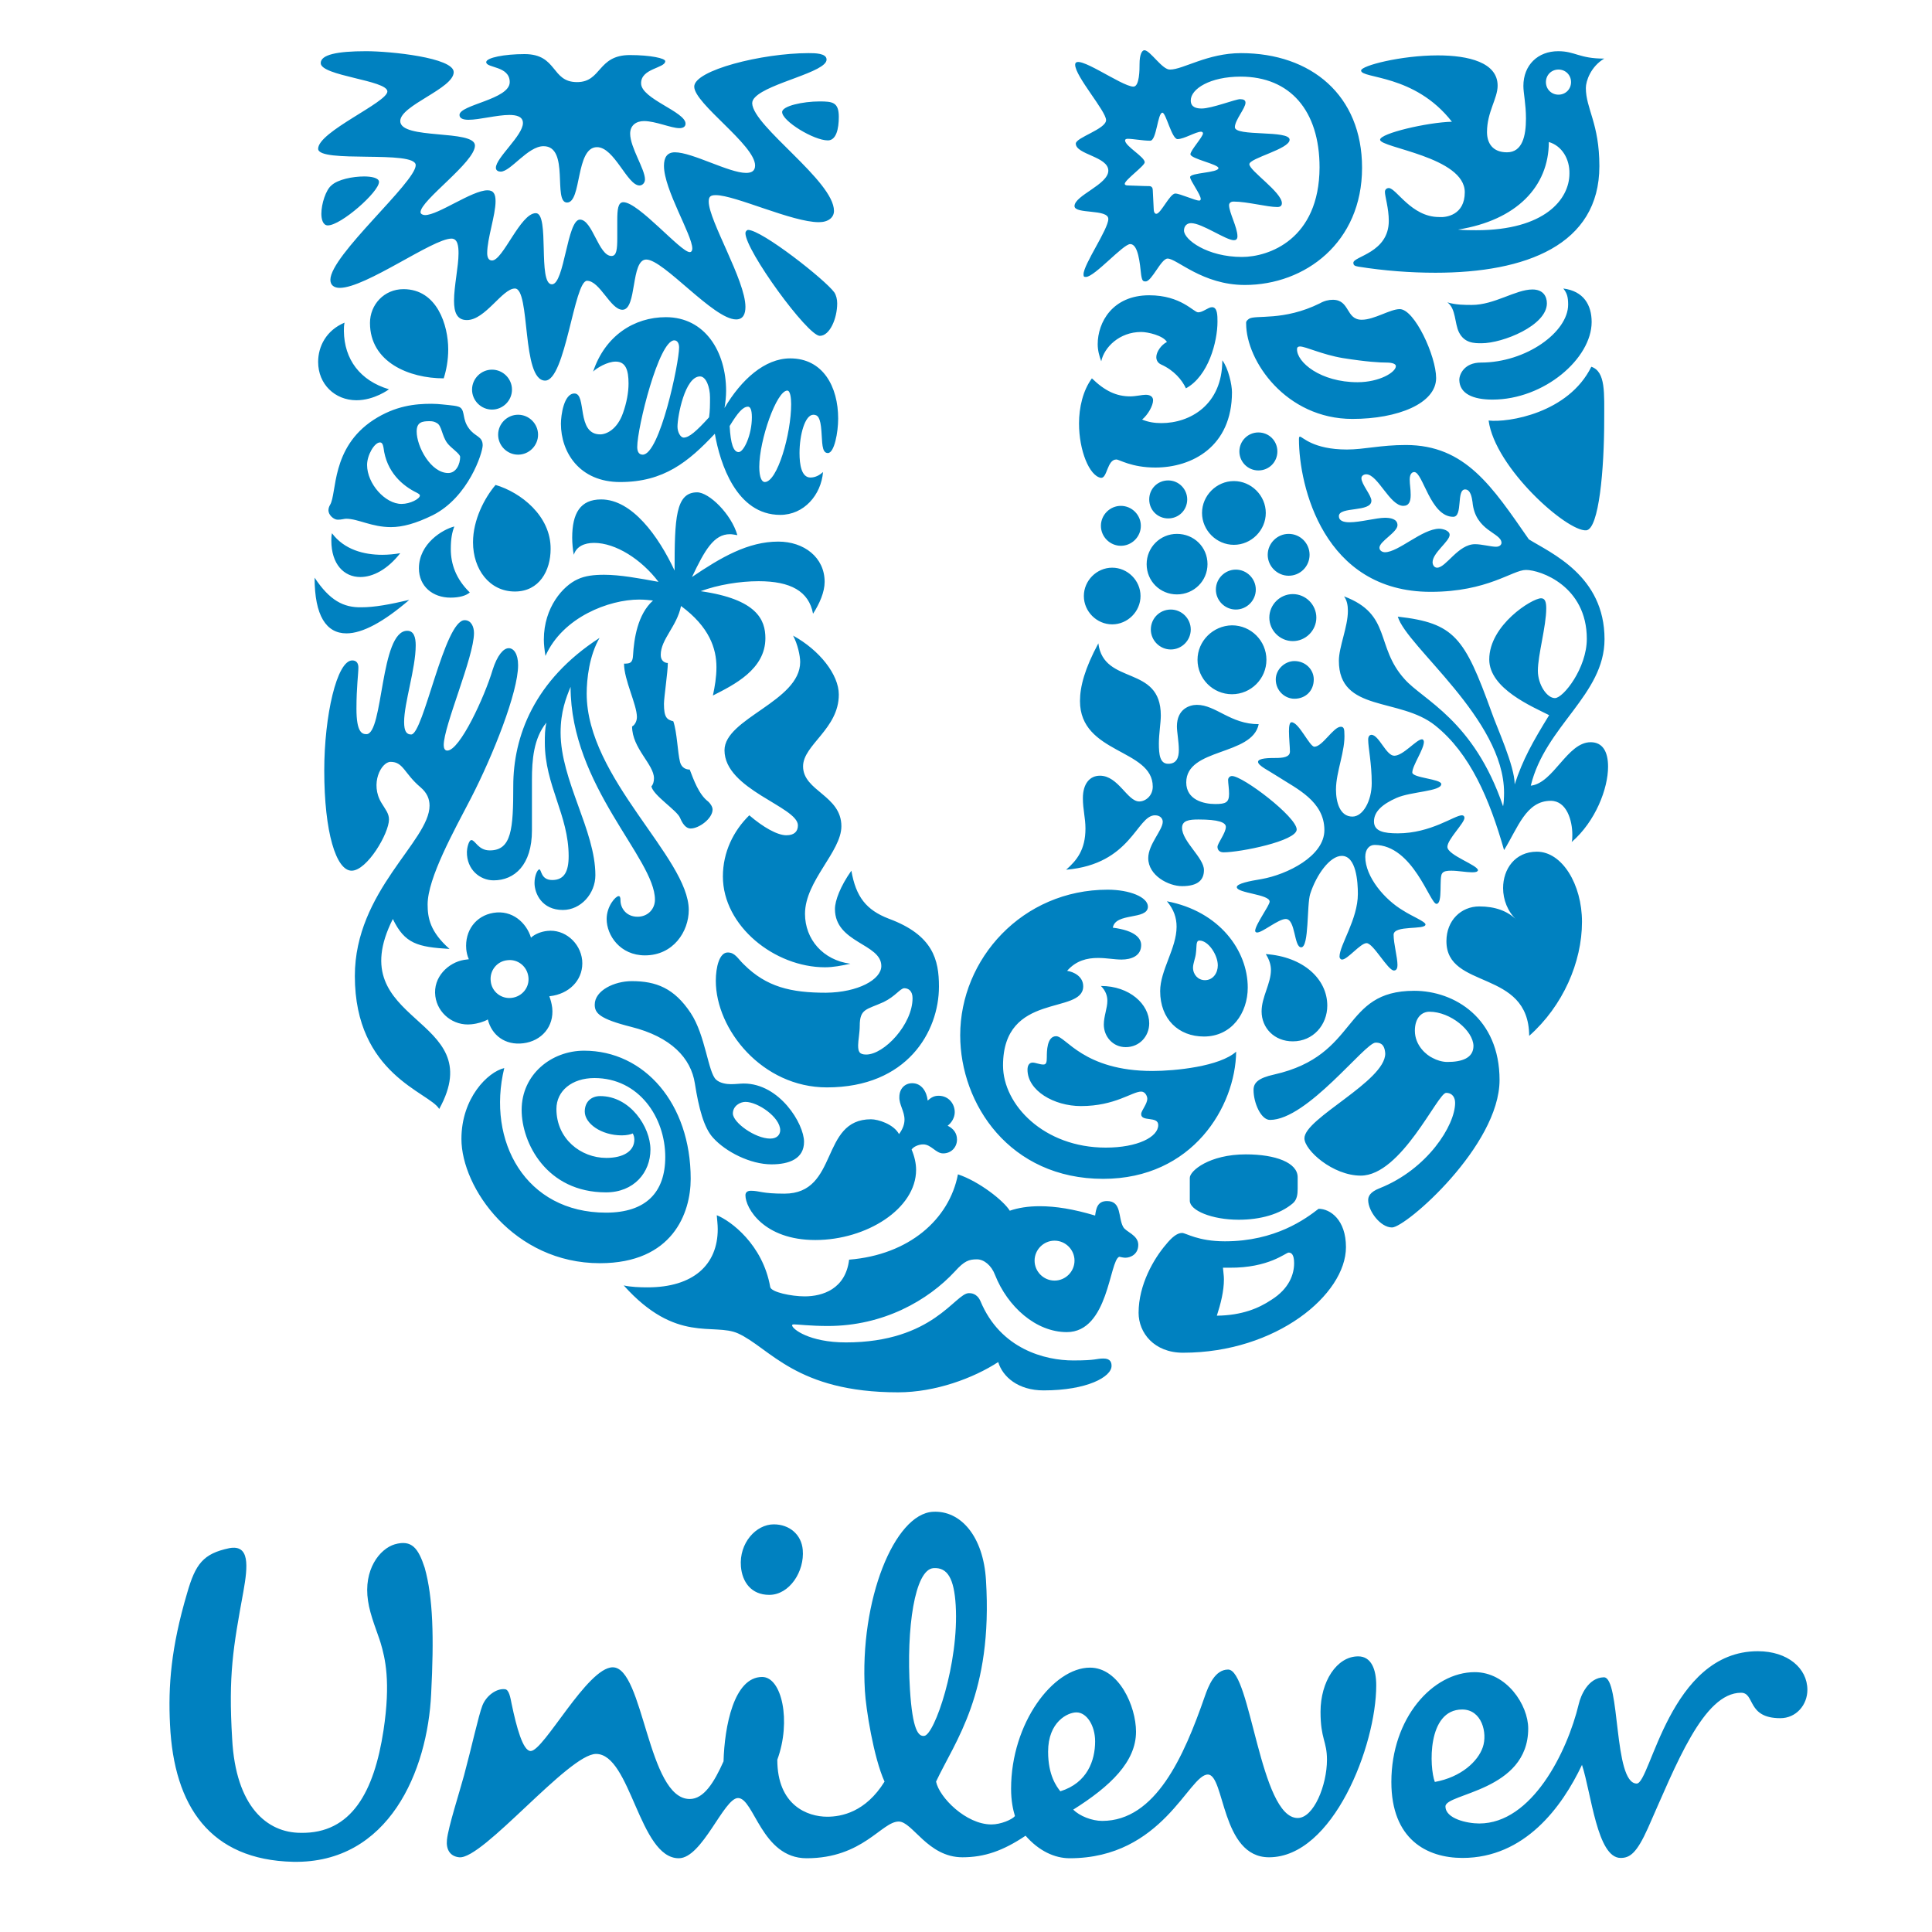 <svg xmlns="http://www.w3.org/2000/svg" xmlns:xlink="http://www.w3.org/1999/xlink" id="Layer_1" x="0px" y="0px" viewBox="0 0 600 600" style="enable-background:new 0 0 600 600;" xml:space="preserve"><path class="st0" fill="#0081C0" d="M118.2,510.2c-0.8-2.7-3.3-8.6-3.9-13c-1.5-9.7,3.6-16.2,8.3-17.6c5.3-1.5,7.3,1.2,9.3,7.3 c2.6,9.3,2.9,21.6,2,39.1c-1.1,23.9-13.1,52.8-42.9,52.2c-25.7-0.6-37-17.2-38.2-42.6c-0.6-12,0.3-23.9,5.3-40.8 c2.6-9.1,5-12.3,13.1-14c6.4-1.2,5.8,5.5,4.4,13.4c-3.2,17.5-4.7,25.9-3.5,45.8c1.1,21,10.8,29.2,21.3,29.2 c15.8,0.3,22.8-12.8,25.7-31.8C121.4,522.2,119.6,514.9,118.2,510.2z M454.1,530.9c6.1,0,7.9,7.3,6.4,11.7 c-1.5,4.4-6.7,9.3-14.9,10.8C443.9,549,443.1,530.9,454.1,530.9z M340.1,540.8c0-4.9-2.6-9-5.8-9c-2.7,0-8.8,2.9-8.8,12.2 c0,7.3,2.6,10.8,3.8,12.3C337.7,553.7,340.1,546.7,340.1,540.8z M249.3,481.3c-0.4-4.7-4.1-7.9-9-7.9c-5.5,0-10.8,5.8-10.2,13.1 c0.4,4.8,3.2,8.8,8.8,8.8C245.2,495.3,249.9,488,249.3,481.3z M296.8,498.5c-0.5-8.2-2.5-11.8-6.9-11.5c-5.8,0.4-8.5,18.6-7.3,37.8 c0.8,12.5,2.6,14.5,4.4,14.3C290.2,538.9,297.9,516.5,296.8,498.5z M490.3,529.2c-3.6,15-14.6,37.1-30.9,37.1 c-3.8,0-10.5-1.5-10.5-5.3c0-4.1,25.7-4.7,25.7-24.2c0-7.3-6.7-17.5-16.6-17.5c-13.1,0-25.9,14.3-25.9,34.1 c0,17.8,11,23.6,22.1,23.6c19.3,0,30.9-15.8,37.1-28.9c2.9,8.8,4.7,28.9,12,28.9c2.9,0,5-1.5,8.5-9.3c8.7-19.6,17.2-42,28.9-42 c4.4,0,1.7,7.9,12.2,7.9c4.9,0,8.4-4.1,8.4-8.8c0-6.7-6.1-12-15.4-12c-27.4,0-33.3,41.1-37.6,41.1c-7.3,0-5-33-10.2-33 C493.2,521,490.9,526.6,490.3,529.2z M256.9,564.2c4.4,0,11.9-1.4,17.8-10.9c-3.4-7.5-5.8-22.7-6.1-28.2 c-1.7-28.3,9.2-54.9,21.1-55.6c8.7-0.5,15.7,7.7,16.5,21.2c2.2,35.2-9.6,50-15.5,62.6c1,4.9,9.3,13.3,17.2,13.3 c2.9,0,6.4-1.5,7.3-2.6c-0.6-2-1.2-4.7-1.2-8.5c0-20.4,13.1-37.6,24.5-37.6c9,0,14.3,12,14.3,19.9c0,9.3-7.9,16.9-19.5,24.2 c2,2,5.8,3.5,9,3.5c16.6,0,25.4-20.1,31.8-38.5c1.2-3.5,3.2-8.5,7.3-8.5c7,0,9.9,46.1,21.6,46.1c5,0,9.1-10.2,9.1-18.1 c0-5.8-2-6.4-2-14.9c0-9.3,5-17.2,11.7-17.2c4.1,0,5.6,4.1,5.6,9c0,18.7-13.4,53.4-33.3,53.4c-14.9,0-13.7-25.7-19-25.7 c-5.9,0-14,26-42.9,26c-4.7,0-9.6-2.3-13.7-7c-7,4.7-12.8,6.7-19.6,6.7c-10.8,0-15.5-11.1-19.8-11.1c-5.3,0-11.1,11.4-28.6,11.4 c-14,0-16.3-18.7-21.3-18.7c-4.4,0-11.1,18.7-18.4,18.7c-12.3,0-14.9-32.4-25.7-32.4c-8.5,0-35.2,32.9-42.5,32.1 c-2.9-0.3-4.1-2.5-3.8-5.4c0.4-4,3.9-14.8,5.3-20c2.4-8.9,4.5-18.6,5.7-21.7c1.2-3.1,4.4-5.4,7-5.1c1.3,0.1,1.7,2.6,2.1,4.6 c1.5,7.2,3.5,14.6,5.9,14.6c4.1,0,17.6-26,25.5-26c9.6,0,10.8,40.9,23.9,40.9c4.4,0,7.6-5.2,10.5-11.7c0.3-10.8,3.2-26.2,12-26.2 c6.1,0,9.1,13.7,4.7,25.7C241.4,560.7,250.8,564.2,256.9,564.2 M460.1,106.6c-2.2,0-5.3,0-7-3.4c-1.4-2.8-0.9-7.3-3.6-9.3 c2.6,0.8,5.4,0.8,7.6,0.8c7,0,13.6-4.8,18.8-4.8c3.4,0,4.5,2.2,4.5,4.3C480.4,101.1,466.7,106.6,460.1,106.6z M463.5,124.1 c16.1,0,30.8-12.8,30.8-24.1c0-5.3-2.5-9.6-8.8-10.4c1.1,1.4,1.5,2.5,1.5,5c0,8.5-13,18-27.1,18c-5.1,0-6.7,3.6-6.7,5.4 C453.3,122.3,457.5,124.1,463.5,124.1z M462.3,130.6c2,14.7,24.3,34.5,30.3,34.1c4-0.3,5.6-19.2,5.6-34.1c0-8.5,0.5-15.2-4-16.7 C487.1,128.3,468.4,131.3,462.3,130.6 M113.8,228c-1.4,0-3.1-0.6-3.1-7.9c0-6.8,0.6-10.8,0.6-12.8c0-1.2-0.5-2.2-1.9-2.2 c-4.8,0-8.7,17.2-8.7,34.2c0,19.2,3.7,31.1,8.5,31.1c4.8,0,11.6-11.6,11.6-15.9c0-1.9-1.1-3.1-2.3-5.1c-3.7-6-0.1-12.8,2.8-12.8 c4,0,4.2,3.6,9.3,7.9c2,1.7,2.8,3.6,2.8,5.7c0,11-23.2,26.5-23.2,52.9c0,30.7,23.2,36.1,26.2,41.3c16.1-29.2-31-26-14.4-59 c3.7,7.7,7.7,8.7,17.6,9.3c-6-5.3-6.8-9.6-6.8-13.8c0-8.2,8.2-22.9,13.5-33.1c6.8-13.2,14.6-32.8,14.6-41.2c0-3.6-1.4-5.3-2.9-5.3 c-1.7,0-3.6,2.3-5,6.7c-2.5,8.4-10.2,25.1-14.1,25.1c-0.8,0-1.1-0.8-1.1-1.7c0-6,9.4-27.4,9.4-34.8c0-2-0.9-4-2.9-4 c-6.3,0-12.8,35.5-16.6,35.5c-1.4,0-2.2-0.9-2.2-3.9c0-5.9,3.6-16.6,3.6-23.8c0-2.5-0.6-4.5-2.6-4.5C118,195.8,119.1,228,113.8,228  M153.3,273.4c6.5,0,11.9-4.8,11.9-15.5v-15.8c0-6,0.5-12.8,4.5-17.7c-0.5,2-0.5,4.2-0.5,6.2c0,13.3,7.4,22.5,7.4,35.3 c0,4.8-1.4,7.4-5.1,7.4c-3.6,0-3.3-3.3-4-3.3c-0.6,0-1.5,2-1.5,4.2c0,3.3,2.3,8.4,8.8,8.4c5.6,0,10.1-5.1,10.1-10.8 c0-13.9-10.8-29.4-10.8-44.3c0-6.5,1.7-10.8,3.1-14.2c0,30.8,26.2,53.3,26.2,66.1c0,2.9-2.2,5.3-5.4,5.3c-3.6,0-5.3-2.8-5.3-5 c0-1.1-0.2-1.4-0.6-1.4c-0.9,0-3.7,3.1-3.7,7.1c0,5.1,4.2,11.3,11.9,11.3c8.8,0,13.6-7.4,13.6-14.1c0-16.2-31.7-40.9-31.7-67.2 c0-4.5,0.8-11.8,4-17.3c-20.4,13.2-26.8,30.7-26.8,46c0,13.3-0.5,20-7.3,20c-3.6,0-4.5-3.2-5.7-3.2c-0.9,0-1.4,2.8-1.4,3.6 C144.9,270.1,149.1,273.4,153.3,273.4 M387.9,99c2-1.3,10.7,0.8,22-4.8c1.4-0.8,2.8-1.1,4-1.1c5.4,0,4,6.2,9,6.2 c3.9,0,8.8-3.3,11.8-3.3c4.6,0,11.3,14.6,11.3,21.4c0,7.9-11.9,12.7-26,12.7c-20.6,0-33-18-33-29.6C386.9,99.7,387.4,99.4,387.9,99z  M421.6,118.7c6.8,0,11.9-3.1,11.9-5c0-0.6-0.9-1.1-2.9-1.1c-2,0-6-0.2-13.6-1.4c-6.5-1.1-11.5-3.6-13.3-3.6c-0.6,0-0.9,0.3-0.9,0.8 C402.7,112.5,410.1,118.7,421.6,118.7 M156.6,331.7c-5.1,1.2-13.3,9.3-13.3,22c0,15.2,16.3,38.6,43,38.6c22.6,0,28.2-15.6,28.2-26.2 c0-23.4-14.4-39.8-33.1-39.8c-10.2,0-19.4,7.4-19.4,18.4c0,10.2,7.7,25.6,26.2,25.6c8.7,0,13.8-6.2,13.8-13.3 c0-7-6.3-16.6-15.6-16.6c-2.8,0-4.8,1.8-4.8,4.8c0,3.7,5.1,7.4,11.5,7.4c1.5,0,2.8-0.3,3.4-0.6c0.3,0.5,0.5,1.2,0.5,1.9 c0,3.6-3.4,5.7-8.7,5.7c-7.9,0-15.5-5.9-15.5-15.2c0-5.6,4.8-9.6,11.8-9.6c13.8,0,22,12.2,22,24.5c0,11-6,17.3-18.4,17.3 C163.2,376.6,151.1,354.4,156.6,331.7 M333.3,422.5c7.4,0,7-0.6,9.4-0.6c2.3,0,2.5,1.4,2.5,2.3c0,3.4-7.6,7.6-21.1,7.6 c-7.9,0-12.7-4.2-14.1-8.8c-7.7,5-19.5,9.4-31.1,9.4c-31.7,0-39.8-13.8-49.7-18.3c-7.6-3.4-19.2,3.3-35.5-14.9 c2.2,0.5,5.1,0.6,7.4,0.6c14.2,0,21.8-7,21.8-18.1c0-1.4-0.2-2.9-0.3-4.3c4.3,1.7,14.3,9.1,16.6,22.3c0.3,1.6,6.6,2.9,10.7,2.9 c5.6,0,12.7-2.3,13.8-11.4c18.6-1.5,31.1-12.5,33.8-26.5c6.6,2.2,14.2,8.2,16.1,11.3c2.6-0.9,5.7-1.4,9.3-1.4c5,0,10.5,0.9,17.2,2.9 c0.3-2,0.6-4.5,3.7-4.5c4.6,0,3.4,5.1,5,8c0.8,1.6,4.7,2.5,4.7,5.6c0,3-2.5,4-4,4c-0.6,0-1.4-0.2-1.9-0.3 c-3.1,1.1-3.3,23.4-16.3,23.4c-9.6,0-18.4-7.9-22.3-17.8c-1.1-2.9-3.4-4.8-5.6-4.8c-2.5,0-3.9,0.5-6.8,3.7c-8.4,9.1-22.3,17-39.5,17 c-5.3,0-9.4-0.5-10.5-0.5c-0.6,0-0.6,0.2-0.6,0.3c0,1.1,5.3,5.3,16.7,5.3c27.2,0,33.9-15.3,38.2-15.3c0.6,0,2.5,0,3.6,2.5 C310.7,419,324.6,422.5,333.3,422.5z M321.3,391.5c0,3.4,2.8,6.2,6.2,6.2c3.4,0,6.2-2.8,6.2-6.2c0-3.4-2.8-6.2-6.2-6.2 C324.1,385.3,321.3,388.1,321.3,391.5 M443.9,314.2c-2.2,0-4.5,1.7-4.5,5.9c0,4.6,3.6,7.6,5.6,8.5c1.1,0.6,2.8,1.2,4.5,1.2 c4.5,0,8.1-1.2,8.1-5C457.5,320.1,450.5,314.2,443.9,314.2z M427.2,323.8c-3.3,0-21.2,24-32.8,24c-2.8,0-5.1-5.3-5.1-9.3 c0-2.2,1.4-3.7,6.4-4.8c26.6-6,20.7-26,43.5-26c12.5,0,26.5,8.5,26.5,27.7c0,20.4-29.1,45.8-33.4,45.8c-3.6,0-7.4-5.1-7.4-8.5 c0-1.1,0.5-2.5,3.6-3.7c14.8-5.9,23.4-19.5,23.4-26.5c0-1.6-0.8-3.1-2.8-3.1c-2.6,0-13.9,25.7-26.5,25.7c-8.7,0-17.5-7.9-17.5-11.6 c0-6.2,25.1-17.7,25.1-26.3C430,324,428.4,323.8,427.2,323.8 M120.8,120.9c0,0-4.5,3.4-10.1,3.4c-6.7,0-11.9-5-11.9-11.9 c0-4.8,2.5-9.8,8.2-12.2c-0.2,0.9-0.2,1.7-0.2,2.6C106.9,111.6,111.8,118.2,120.8,120.9z M153.9,150.6c-3.4,4-7,10.8-7,17.8 c0,8.4,5.1,15.3,13,15.3c7.6,0,11.1-6.5,11.1-13.2C171.1,160.2,161.7,152.9,153.9,150.6z M102.5,156.8c-0.3,0.5-0.5,1.1-0.5,1.7 c0,1.4,1.6,2.9,2.9,2.9c1.2,0,2-0.3,2.6-0.3c3.7,0,7.9,2.6,13.9,2.6c3.6,0,7.7-1.1,13-3.7c11.1-5.6,15.5-19.4,15.5-21.7 c0-2.9-2.4-2.6-4.3-5.3c-2-2.7-1.2-5.1-2.5-6.3c-0.7-0.7-2.9-0.8-5.7-1.1c-0.9-0.1-2.2-0.2-3.4-0.2c-5.1,0-11.2,0.6-18,5 C102.7,139.1,104.7,153.2,102.5,156.8z M138.9,137.6c1.1,1.5,4,3.3,4,4.3c0,2.2-1.2,5-3.7,5c-5.4,0-9.8-8.2-9.8-12.9 c0-2.9,1.7-3.2,4-3.2c1.1,0,1.6,0.2,2.3,0.6C137.2,132.2,137.2,135.3,138.9,137.6z M124.7,156.5c-5.1,0-10.7-6.3-10.7-12.1 c0-3.1,2.3-7,4-7c0.6,0,0.9,0.5,1.1,1.6c0.9,7.6,5.9,11.9,10.5,14.1c0.5,0.3,0.8,0.5,0.8,0.8C130.4,154.9,127.4,156.5,124.7,156.5z  M137.8,117.5c0.8-2.5,1.4-5.6,1.4-9c0-7.4-3.4-18.7-13.9-18.7c-6,0-10.4,4.8-10.4,10.5C114.9,112.5,127.1,117.5,137.8,117.5z  M97.7,179.4c0,11.8,3.6,17.3,9.9,17.3c5,0,11.6-3.6,19.5-10.4c-6,1.4-10.7,2.3-14.9,2.3C106.7,188.7,102.4,186.5,97.7,179.4z  M103.1,165.6c-0.2,0.8-0.2,1.6-0.2,2.3c0,7.3,3.9,11.3,9,11.3c3.9,0,8.4-2.3,12.4-7.4c-1.7,0.3-3.7,0.5-5.6,0.5 C113,172.3,106.9,170.7,103.1,165.6z M141.1,163.5c-3.6,0.9-11,5.3-11,13c0,5.6,4.3,9.1,9.8,9.1c2.8,0,4.8-0.6,6-1.6 c-4.3-4.2-5.9-8.8-5.9-13.5C140,167.3,140.4,165.3,141.1,163.5z M146.6,121c0,3.4,2.8,6.2,6.2,6.2c3.4,0,6.2-2.8,6.2-6.2 c0-3.4-2.8-6.2-6.2-6.2C149.4,114.8,146.6,117.6,146.6,121z M154.7,135c0,3.4,2.8,6.2,6.2,6.2c3.4,0,6.2-2.8,6.2-6.2 c0-3.4-2.8-6.2-6.2-6.2C157.5,128.8,154.7,131.6,154.7,135 M396.2,211c0-3.1,2.8-5.7,5.8-5.7c3.4,0,6,2.6,6,5.7c0,3.6-2.6,6-6,6 C399,217,396.2,214.5,396.2,211z M341.9,163.3c0,3.4,2.8,6.2,6.2,6.2c3.4,0,6.2-2.8,6.2-6.2c0-3.4-2.8-6.2-6.2-6.2 C344.7,157.1,341.9,159.9,341.9,163.3z M336.6,185.1c0,4.8,4,8.8,8.8,8.8c4.8,0,8.8-4,8.8-8.8c0-4.8-4-8.8-8.8-8.8 C340.6,176.3,336.6,180.3,336.6,185.1z M356.1,175.2c0,5.3,4.2,9.4,9.4,9.4c5.3,0,9.5-4.2,9.5-9.4c0-5.3-4.2-9.4-9.5-9.4 C360.3,165.8,356.1,170,356.1,175.2z M356.9,155.1c0,3.3,2.6,5.9,5.9,5.9c3.3,0,5.9-2.6,5.9-5.9c0-3.2-2.6-5.9-5.9-5.9 C359.5,149.2,356.9,151.8,356.9,155.1z M384.9,140.2c0,3.2,2.6,5.9,5.9,5.9c3.3,0,5.9-2.6,5.9-5.9c0-3.3-2.6-5.9-5.9-5.9 C387.5,134.3,384.9,137,384.9,140.2z M373.3,159.3c0,5.4,4.5,9.9,9.9,9.9c5.4,0,9.9-4.5,9.9-9.9c0-5.4-4.5-9.9-9.9-9.9 C377.8,149.4,373.3,153.9,373.3,159.3z M357.4,195.5c0,3.4,2.8,6.2,6.2,6.2c3.4,0,6.2-2.8,6.2-6.2c0-3.4-2.8-6.2-6.2-6.2 C360.1,189.3,357.4,192.1,357.4,195.5z M377.6,183.1c0,3.4,2.8,6.2,6.2,6.2c3.4,0,6.2-2.8,6.2-6.2c0-3.4-2.8-6.2-6.2-6.2 C380.4,176.9,377.6,179.7,377.6,183.1z M371.9,204.9c0,5.9,4.8,10.7,10.7,10.7c5.9,0,10.7-4.8,10.7-10.7c0-5.9-4.8-10.7-10.7-10.7 C376.7,194.3,371.9,199.1,371.9,204.9z M394.2,191.8c0,4,3.3,7.3,7.3,7.3c4,0,7.3-3.3,7.3-7.3c0-4-3.3-7.3-7.3-7.3 C397.5,184.5,394.2,187.8,394.2,191.8z M393.7,172.3c0,3.6,3,6.5,6.5,6.5c3.6,0,6.5-2.9,6.5-6.5c0-3.6-2.9-6.5-6.5-6.5 C396.7,165.8,393.7,168.7,393.7,172.3 M409.5,375.4c-4,3.1-13.4,10.1-29.1,10.1c-8.4,0-12.1-2.6-13.3-2.6c-1.6,0-3.3,1.5-5,3.6 c-3.7,4.3-8.5,12.4-8.5,21.2c0,6.2,4.8,12.4,13.8,12.4c29,0,50.6-18.1,50.6-32.8C418,378.8,413.1,375.4,409.5,375.4z M401.5,373.7 c1.3-1.1,1.5-2.8,1.5-4.5v-3.6c0-4.5-6.8-7.1-16.1-7.1c-11.3,0-17.4,5.1-17.4,7.3v7.1c0,3,6.8,5.9,15.2,5.9 C391.4,378.8,397.5,377.1,401.5,373.7z M400.2,389c0.8,0,1.7,0.5,1.7,3.3c0,3.4-1.5,7.9-7.1,11.4c-3.9,2.6-9.1,4.8-16.9,4.9 c1.2-3.7,2.2-7.6,2.2-11.3c0-1.2-0.2-2.2-0.3-3.6h2C394.1,393.8,399.3,389,400.2,389 M341.1,199.8c1.7,13.2,19.4,6.5,19.4,22.4 c0,2.3-0.6,5.7-0.6,8.7c0,3.4,0.3,6.3,2.9,6.3c2.6,0,3.3-1.9,3.3-4.3c0-2.5-0.6-5.6-0.6-7.3c0-5.4,3.9-6.7,6.2-6.7 c5.9,0,10.4,6,19.2,6c-2,9.9-22.5,7.3-22.5,18.1c0,5.4,5.4,6.7,9,6.7c3.3,0,4.3-0.5,4.3-3.2c0-1.6-0.3-3.3-0.3-4.3 c0-0.6,0.5-1.2,1.2-1.2c3.4,0,20.1,12.7,20.1,16.6c0,3.6-17.6,7.1-22.7,7.1c-1.6,0-1.9-1.1-1.9-1.7c0-1.1,2.6-4.3,2.6-6.2 c0-1.4-2.3-2.3-8.5-2.3c-2.9,0-5.1,0.3-5.1,2.6c0,4.2,6.8,9.3,6.8,13.1c0,3.1-1.9,5-6.8,5c-4.2,0-10.5-3.3-10.5-8.7 c0-4.3,4.5-8.7,4.5-11.3c0-0.8-0.6-2-2.4-2c-5.7,0-7.3,15.2-27.6,16.9c3.3-2.9,6-6.2,6-12.8c0-3.3-0.8-5.9-0.8-9.4 c0-4.6,2.2-7,5.3-7c5.7,0,8.5,8,12.2,8c2,0,4.2-1.8,4.2-4.6c0-11.8-22.6-10.1-22.6-26.6C335.4,213.2,336.9,207.6,341.1,199.8z  M414.9,245.2c0,3.9,1.2,8.4,5.1,8.4c3.3,0,6-4.9,6-10.4c0-6.2-1.1-11-1.1-13.5c0-1.1,0.5-1.5,1.1-1.5c2.3,0.2,4.5,6.5,7,6.5 c2.8,0,6.9-5.1,8.6-5.1c0.5,0,0.6,0.6,0.6,0.8c0,2.3-3.6,7.4-3.6,9.5c0,1.7,9,2,9,3.6c0,2.3-9.4,2.3-13.9,4.3c-4.3,1.9-7,4.2-7,7.3 c0,3.1,3.1,3.7,7.4,3.7c10.3,0,17.6-5.6,19.9-5.6c0.5,0,0.8,0.3,0.8,0.8c0,1.6-5.3,6.7-5.3,9c0,2.6,9.6,5.7,9.5,7.3 c-0.2,0.5-0.8,0.6-1.9,0.6c-1.7,0-4.3-0.5-6.4-0.5c-1.2,0-2.3,0.1-2.8,0.8c-1.1,1.2,0.3,9.5-1.8,9.5c-2,0-7.3-18.3-19.2-18.3 c-1.7,0-2.9,1.4-2.9,3.7c0,6.2,6,13.3,11.8,16.7c2.6,1.7,6.9,3.4,6.9,4.3c0,1.8-9.9,0.1-9.9,3.2c0,2.8,1.2,7,1.2,9.4 c0,0.8-0.2,1.7-1.1,1.7c-1.9,0-6.4-8.5-8.5-8.5c-1.9,0-5.9,5.1-7.6,5.1c-0.5,0-0.8-0.5-0.8-0.9c0-3.6,5.7-11.6,5.7-19.5 c0-3.7-0.5-11.8-5-11.8c-3.7,0-7.9,5.9-9.8,11.8c-1.1,3.4-0.3,16.6-2.8,16.6c-2.3,0-1.7-8.8-4.8-8.8c-2.3,0-7.2,4.2-8.9,4.2 c-0.3,0-0.6-0.2-0.6-0.5c0-1.9,4.5-7.9,4.5-9.1c0-2.3-10.2-2.6-10.2-4.5c0-1.1,4-1.9,7.7-2.5c7.9-1.4,19.5-7.1,19.5-15.2 c0-9-8.7-12.9-14.4-16.6c-2.9-1.9-6.2-3.4-6.2-4.6c0-1.2,3.7-1.2,5.3-1.2c2.3,0,4.6-0.2,4.6-2c0-1.4-0.3-4.2-0.3-6.3 c0-1.6,0.2-2.8,0.8-2.8c2.3,0,5.6,7.6,7.1,7.6c2.5,0,5.9-6.2,8.2-6.2c0.8,0,1.1,0.5,1.1,1.9C417.9,233.1,414.9,239.6,414.9,245.2  M345.6,288.1c7.1,0.9,8.8,3.4,8.8,5.4c0,3.4-3.1,4.5-6.1,4.5c-2.2,0-4.6-0.5-7.3-0.5c-3.4,0-6.8,0.8-9.6,4c2,0.3,5,1.7,5,4.8 c0,9-24.9,1.5-24.9,24.6c0,12.2,12.7,25.5,31.9,25.5c9.9,0,16.3-3.3,16.3-7c0-2.9-5.3-0.9-5.3-3.4c0-1.1,1.9-3.1,1.9-4.8 c0-0.7-0.6-2.2-1.9-2.2c-2.8,0-8.1,4.5-18.7,4.5c-8.4,0-16.6-4.8-16.6-11.3c0-1.4,0.6-2.2,1.6-2.2c0.9,0,2.2,0.6,3.3,0.6 c0.9,0,1.1-0.6,1.1-2.3c0-1.7,0-6.5,2.9-6.5c3,0,8.5,10.8,29.9,10.8c7.1,0,20.9-1.4,26-6c-0.2,17-13.5,39.5-41.3,39.5 c-29,0-44.4-23.2-44.4-44.6c0-23.7,19.3-45.2,45.8-45.2c6.8,0,12.5,2.3,12.5,5.3C356.4,285.8,346.4,283.3,345.6,288.1z M393.1,296.3 c1.1,1.7,1.6,3.4,1.6,4.9c0,4.3-2.9,8.4-2.9,12.9c0,5.1,3.9,9.3,9.7,9.3c6.3,0,10.7-5.1,10.7-11.1 C412.2,304,404.7,297.1,393.1,296.3z M341.9,306.2c1.5,1.5,2,3.1,2,4.6c0,2.3-1.1,4.8-1.1,7.4c0,3.7,2.8,7,6.8,7 c4.3,0,7.3-3.4,7.3-7.4C356.9,311.9,350.8,306.2,341.9,306.2z M362.4,279.9c16.3,3.1,25.1,15.3,25.1,26.8c0,7.9-5,15.2-13.6,15.2 c-7.9,0-13.6-5.4-13.6-14.1c0-6.5,5.1-13.3,5.1-20C365.4,285.1,364.6,282.5,362.4,279.9z M370.5,300.5c0,2.2,1.6,3.9,3.7,3.9 c2.5,0,4-2.2,4-4.6c0-3.2-2.9-7.7-5.7-7.7c-1.2,0-0.8,1.9-1.1,3.9C371.3,297.4,370.5,299.2,370.5,300.5 M199.6,141.2 c5.3,0,11.3-28.5,11.3-33.3c0-1.2-0.5-2.2-1.5-2.2c-4.8,0-11.5,27.1-11.5,33.1C197.9,139.9,198.2,141.2,199.6,141.2z M237.5,149.7 c3.9,0,8.2-14.9,8.2-24.2c0-2-0.3-4.2-1.2-4.2c-3.3,0-8.7,15.3-8.7,23.7C235.8,148.3,236.6,149.7,237.5,149.7z M212.3,135.9 c1.7,0,3.9-1.9,7.9-6.3c0.3-2,0.3-3.9,0.3-6.2c0-3.1-1.2-6.5-3.1-6.5c-4.7,0-7,12.4-7,15.6C210.4,134.3,211.4,135.9,212.3,135.9z  M233.5,129.6c0-2.6-0.6-3.3-1.2-3.3c-1.6,0-3.2,1.9-5.7,6c0.3,5.6,1.2,8.1,2.8,8.1C231,140.4,233.5,135,233.5,129.6z M245.4,111.3 c10.2,0,14.9,8.8,14.9,18.7c0,4.3-1.2,10.7-3.2,10.7c-2,0-1.7-3.6-2-6.8c-0.3-4.2-1.1-5.1-2.5-5.1c-2.6,0-4.3,6.2-4.3,11.9 c0,3.6,0.6,7.6,3.4,7.6c1.6,0,2.9-0.8,3.9-1.7c-0.6,7.1-5.9,13.3-13.3,13.3c-13.6,0-18.7-16-20.3-25.2c-8.2,8.7-15.8,15-29.4,15 c-12.7,0-18.4-9.3-18.4-18.1c0-2.6,0.9-9.4,4.2-9.4c3.9,0,0.5,12.7,8,12.7c1.9,0,5.3-1.5,7.1-6.7c1.1-3.1,1.7-6.3,1.7-9.1 c0-4.2-0.9-6.8-4-6.8c-2.6,0-5.9,2-7,3.1c3.7-11.1,12.7-16.9,22.6-16.9c12.2,0,18.7,10.8,18.7,22.9c0,1.7-0.2,3.6-0.5,5.3 C230.2,117.9,237.5,111.3,245.4,111.3 M216.5,152.9c-6.7,0-7,8.1-7,24.3c-5-10.7-13.2-22.1-22.8-22.1c-6.5,0-9,4.3-9,11.9 c0,1.6,0.2,3.9,0.5,5.3c0.8-2.6,3.3-3.7,6.3-3.7c6.7,0,14.7,5.1,20,12.1c-6-1.1-11.9-2.2-16.9-2.2c-3.1,0-5.9,0.3-8.2,1.4 c-4.5,2-10.5,8.7-10.5,18.7c0,1.6,0.2,3.2,0.5,5.1c5.4-12.1,19.8-17.5,29.1-17.5c1.9,0,3.2,0.2,4.3,0.3c-4.8,4.3-5.9,11.9-6.2,17 c-0.1,2.5-1.1,2.6-2.8,2.6c0,5.1,4,12.7,4,16.6c0,1.4-0.8,2.6-1.5,2.9c0,6.8,6.8,11.8,6.8,16.1c0,1.1-0.3,2-0.8,2.5 c0.5,2.8,8,7.5,8.9,9.8c1.2,2.9,2.5,3.3,3.3,3.3c2.6,0,6.8-3.1,6.8-5.9c0-0.9-0.8-2-1.4-2.5c-2.9-2.2-4.5-6.8-5.7-9.9 c-1.1,0-2.5-0.5-3-2.3c-0.8-3.2-0.9-9.2-2.1-12.7c-2-0.5-2.9-1.2-2.9-5.4c0-2,1.2-9.9,1.2-12.7c-0.9,0-2.2-0.6-2.2-2.5 c0-4.9,5-8.8,6.3-15.2c8.8,6.5,11,13.2,11,19c0,3.1-0.5,6-1.1,8.8c6.5-3.3,16.3-8.1,16.3-17.8c0-5.7-2.6-12.1-20.1-14.6 c5.4-2,12.2-3.1,18-3.1c9.9,0,15.6,3.1,16.9,10.1c2-3.1,3.6-6.7,3.6-9.9c0-7.6-6.4-12.5-14.4-12.5c-9.4,0-17.8,4.9-26.8,11 c4-8.4,6.8-13.3,11.8-13.3c0.8,0,1.5,0.2,2.3,0.3C227.1,159.6,220.2,152.9,216.5,152.9 M477.3,264.5c-6.8,0-10.5,5.4-10.5,11.3 c0,3.6,1.4,7.3,4.2,9.9c-2.8-2.8-6.7-4.2-11.6-4.2c-5.6,0-10.2,4.3-10.2,10.8c0,15.2,25.6,8.5,25.7,29.4 c10.5-9.3,16.4-22.9,16.4-35.4C491.3,274.6,485.1,264.5,477.3,264.5 M339.1,117.5c4,3.9,7.6,5.6,11.9,5.6c1.7,0,3.7-0.5,4.8-0.5 c1.4,0,2.3,0.6,2.3,1.7c0,1.7-1.6,4.5-3.4,6c1.9,0.8,3.9,1.1,6,1.1c8.8,0,18.9-5.6,18.9-19.5c1.9,2.5,3,7.6,3,9.9 c0,16.9-12.4,23.4-23.8,23.4c-7.4,0-11.2-2.5-12.1-2.5c-2.9,0-2.8,5.9-4.8,5.7c-3.6-0.6-6.8-8.5-6.8-16.9 C335.1,126.6,336.3,121.3,339.1,117.5z M362.4,106.2c-1.2-2-5.9-3.1-8-3.1c-6.8,0-11.5,4.8-12.4,9.1c-0.6-1.6-1.1-3.4-1.1-5.3 c0-6.8,4.6-15.2,16-15.2c9.9,0,13.8,5.3,15.2,5.3c1.5,0,3.1-1.6,4.3-1.6c1.7,0,1.7,2.6,1.7,4.5c0,6.2-2.8,16.9-9.8,20.7 c-1.2-2.6-3.7-5.6-7.7-7.4c-1.1-0.5-1.5-1.4-1.5-2.3C359.1,109.3,360.6,107.1,362.4,106.2 M231.5,72.4c0,5.4,19.3,31.9,23.1,31.9 c3.1,0,5.4-5.4,5.4-10.1c0-1.2-0.3-2.5-0.9-3.4c-2.8-3.9-22.5-19.4-26.8-19.4C231.8,71.5,231.5,72,231.5,72.4z M117.7,56.5 c0,3.1-11.8,13.5-15.9,13.5c-1.5,0-2-1.9-2-3.6c0-3.1,1.4-7.4,3.1-8.8c2-1.9,6.7-2.8,10.2-2.8C115.2,54.8,117.7,55.2,117.7,56.5z  M259,65.5c0-9.3-25.1-26.2-25.4-33.4c0-0.7,0.3-1.3,0.9-1.9c4.3-4.5,22.2-7.8,22.2-11.7c0-2-3.7-2-5.6-2 c-14.4,0-35.5,5.3-35.5,10.4c0,5.3,18.9,18.1,18.9,24.5c0,1.7-1.1,2.3-2.8,2.3c-5.3,0-16.7-6.4-22.1-6.4c-2.5,0-3.4,1.7-3.4,4.2 c0,7.4,8.8,21.5,8.8,25.7c0,0.5-0.2,1.1-0.8,1.1c-2.8,0-15.9-15.5-20.6-15.5c-1.7,0-1.9,2.3-1.9,5.7v5.3c0,3.6-0.2,5.7-1.8,5.7 c-4,0-5.9-11.3-9.8-11.3c-4,0-4.8,20.1-8.7,20.1c-4.5,0-0.6-22.1-5-22.1c-4.8,0-10.2,14.7-13.6,14.7c-1.2,0-1.5-1.2-1.5-2.3 c0-4.5,2.6-11.8,2.6-16.1c0-2.2-0.6-3.4-2.5-3.4c-4.8,0-15.3,7.7-19.4,7.7c-0.6,0-1.4-0.3-1.4-0.9c0-3.7,16.9-15.5,16.9-20.7 c0-5.1-23.2-1.7-23.2-7.6c0-4.9,16.6-10.1,16.6-15.2c0-4.5-19.7-6.5-27.2-6.5c-9.1,0-14.1,1.1-14.1,3.7c0,4,20.7,5.3,20.7,8.8 c0,3.4-21.5,12.5-21.5,17.8c0,4.6,30.3,0.3,30.3,5.1c0,5.3-26.5,28-26.5,35.6c0,1.7,1.2,2.5,2.9,2.5c8.1,0,28.9-15.3,34.7-15.3 c2,0,2.2,2.5,2.2,4.6c0,4-1.4,10.2-1.4,14.7c0,3.6,0.9,6,4,6c5.7,0,11-9.8,14.9-9.8c4.9,0,2,28.6,9.4,28.6c6.3,0,9-31,13-31 c4,0,7.3,9,11,9c4.6,0,2.5-15.6,7.4-15.6c5.4,0,20.9,18.6,27.9,18.6c2.2,0,2.9-1.7,2.9-3.9c0-8.2-11.4-26.8-11.4-32.7 c0-1.5,0.5-2,2.2-2c6,0,23.7,8.4,32,8.4C257.3,69,259,67.5,259,65.5z M242.9,34.8c0,2.8,9.8,8.8,14.2,8.8c2.6,0,3.4-3.6,3.4-7.3 c0-4.6-2-4.8-6-4.8C249.4,31.5,242.9,32.9,242.9,34.8z M206.6,19c0-0.9-4.6-1.9-11-1.9c-10.1,0-8.7,8.4-16.4,8.4 c-8.1,0-6-8.7-16.3-8.7c-6.2,0-11.9,1.1-11.9,2.5c0,1.9,7.3,1.1,7.3,6.2c0,5.4-15.6,7-15.6,10.2c0,1.1,1.2,1.5,2.8,1.5 c3.4,0,8.8-1.5,12.7-1.5c2.2,0,4.2,0.5,4.2,2.5c0,3.9-8.4,10.8-8.4,13.9c0,0.9,0.8,1.2,1.5,1.2c3.1,0,8.4-7.9,13.3-7.9 c8.2,0,2.8,17.5,7.3,17.5c4.6,0,2.6-17.2,9.3-17.2c5.4,0,9.4,11.9,13.2,11.9c0.9,0,1.7-0.8,1.7-1.9c0-3.2-4.6-9.9-4.6-14.2 c0-2.6,1.9-3.9,4.3-3.9c3.6,0,8.4,2.2,11,2.2c0.9,0,1.9-0.3,1.9-1.4c0-3.7-13.8-7.7-13.8-12.5C199,21.2,206.6,21.2,206.6,19  M481,44.1c0,13.8-10,24.3-28.2,27.2c2,0.2,3.9,0.2,5.7,0.2c21.2,0,28.9-9.6,28.9-17.6C487.5,49.4,485.1,45.3,481,44.1z M454.9,59.7 c0-11-26.3-13.8-26.3-16.3c0-2,14.7-5.4,22.3-5.6c-11.6-14.9-28.2-13.3-28.2-15.9c0-1.5,12.4-4.7,23.8-4.7c9.6,0,18.6,2.2,18.6,9.4 c0,4-3.3,8.2-3.3,14.4c0,3.4,1.7,6.3,6.2,6.3c4.8,0,5.9-5.1,5.9-10.5c0-4.5-0.8-7.9-0.8-10.1c0-6.5,4.5-10.8,10.8-10.8 c5.3,0,6.5,2.3,14.3,2.3c-4.2,2.5-5.7,7-5.7,9.1c0,6.5,4.2,11,4.2,24.3c0,24.5-22.9,33.1-50.9,33.1c-7.7,0-15.9-0.6-24-1.9 c-1.2-0.2-1.5-0.5-1.5-1.2c0-2,11-3.1,11-13c0-3.9-1.2-7.6-1.2-9c0-0.8,0.6-1.2,1.2-1.2c2.3,0,7,9,15.6,9 C449.1,67.6,454.9,66.8,454.9,59.7z M480.1,25.5c0,2.2,1.7,3.9,3.9,3.9c2.2,0,3.9-1.7,3.9-3.9c0-2.2-1.7-3.9-3.9-3.9 C481.8,21.6,480.1,23.3,480.1,25.5 M466.3,168.6c0-3.2-8.2-3.6-9-12.7c-0.2-1.4-0.6-3.9-2.3-3.9c-2.8,0-0.6,8.5-3.7,8.5 c-7.1,0-9.4-13.9-12.1-13.9c-0.6,0-1.4,0.5-1.4,2.3c0,1.7,0.3,2.8,0.3,4.8c0,2-0.5,3.4-2.3,3.4c-4.2,0-7.9-9.8-11.5-9.8 c-0.8,0-1.5,0.5-1.5,1.2c0,1.9,3.1,5.3,3.1,7c0,3.7-10.1,1.7-10.1,4.8c0,1.4,1.4,1.9,3.3,1.9c3.3,0,8.4-1.4,11-1.4 c1.6,0,3.9,0.3,3.9,2.3c0,2.2-5.6,5-5.6,7c0,0.9,0.9,1.4,1.7,1.4c4.2,0,11.6-7.3,16.9-7.3c0.9,0,3.2,0.5,3.2,1.9 c0,2-5.3,5.6-5.3,8.5c0,0.8,0.5,1.7,1.4,1.7c2.8,0,6.5-7.3,11.8-7.3c2,0,5,0.8,6.5,0.8C465.9,169.8,466.3,169,466.3,168.6z  M470.4,243.6c2.5-7.7,5.6-13.2,10.7-21.5c-5.1-2.6-18.6-8.2-18.6-17.3c0-10.7,13.3-19,16.1-19c1.2,0,1.6,1.1,1.6,3.1 c0,5.6-2.6,14.5-2.6,19.4c0,4.3,2.8,8.5,5.3,8.5c2.6,0,9.9-9.3,9.9-18.4c0-16.4-14.4-21.4-18.9-21.4c-4.2,0-11.8,6.8-29.6,6.8 c-33.3,0-40.9-33-40.9-47.4c0-0.6,0.1-0.8,0.3-0.8c0.8,0,4,4,14.6,4c5.4,0,10.4-1.4,18.3-1.4c18.5,0,26.8,12.9,38.2,29.3 c6.9,4.3,23.5,11.3,23.5,31c0,17.3-18.4,26.9-22.9,45.5c7.1-0.8,11.3-13.5,18.6-13.5c3.7,0,5.4,2.9,5.4,7.6c0,6.8-3.9,17-11.3,23.4 c0.2-0.6,0.2-1.4,0.2-2.3c0-4.3-1.7-10.5-6.7-10.5c-7.7,0-10.2,8.4-14.5,15.3c-4.5-15.8-10.5-30-21.4-38.7c-11-8.8-29.9-4-29.9-20.1 c0-4.3,2.8-10.5,2.8-15.5c0-1.7-0.3-3.3-1.2-4.5c14.9,5.6,9.6,15.5,18.8,25.7c5.7,6.5,21.5,12.7,30.6,39.5c0.2-0.8,0.3-2.8,0.3-4.2 c0-22.9-30.3-45.4-33-54.7c17.6,2,20.7,6.4,29.1,29.6C464.8,225.8,470.4,237.8,470.4,243.6 M385.7,79.8c-10.8,0-18-5.4-18-8.2 c0-1.4,0.9-2.3,2.2-2.3c3.4,0,10.8,5.3,13.3,5.3c0.6,0,1.1-0.3,1.1-1.2c0-2.8-2.6-7.4-2.6-9.7c0-0.6,0.5-1.1,1.4-1.1 c4.2,0,10.4,1.7,13.6,1.7c1.1,0,1.4-0.6,1.4-1.2c0-3.4-10.1-10.1-10.1-12.1c0-1.9,12.5-4.7,12.5-7.6c0-3.1-17-0.9-17-3.9 c0-2.2,3.3-5.9,3.3-7.6c0-0.8-0.6-1.1-1.7-1.1c-1.4,0-8.8,2.9-11.9,2.9c-1.5,0-3.4-0.3-3.4-2.5c0-3.6,6-7.4,15.5-7.4 c15.3,0,24.5,10.5,24.5,28.2C409.7,74.3,394.1,79.8,385.7,79.8z M355.5,50.4c0-1.7-6.1-5-6.1-6.8c0-0.3,0.3-0.5,0.8-0.5 c1.7,0,4.7,0.6,7,0.6c2,0,2.3-8.7,3.8-8.7c1.1,0,2.9,8.2,4.7,8.2c2,0,5.7-2.3,7.3-2.3c0.3,0,0.6,0.2,0.6,0.5c0,1.1-3.9,5.3-3.9,6.5 c0,1.4,8.7,3.1,8.7,4.3c0,1.5-8.8,1.4-8.8,2.8c0,1.1,3.3,5.4,3.3,6.8c0,0.3-0.2,0.5-0.5,0.5c-1.2,0-6-2.2-7.4-2.2 c-1.7,0-4.5,6.3-5.9,6.3c-0.5,0-0.8-0.6-0.8-1.4L358,59c0-0.6-0.3-1.2-1.1-1.2c-1.9,0-5.4-0.2-6.5-0.2c-0.8,0-1.1-0.2-1.1-0.5 C349.3,55.9,355.5,51.5,355.5,50.4z M351,75.8c2.5,0,3,6,3.4,9.6c0.3,1.9,0.6,2,1.4,2c1.9,0,4.8-7.1,6.8-7.1c2.9,0,10.8,8.2,24,8.2 c18.7,0,36.4-13.2,36.4-36.4c0-22.5-15.8-35.6-37.6-35.6c-10.4,0-18,5.1-22,5.1c-2.4,0.2-6.2-6-8-6c-0.8,0-1.5,1.5-1.5,4.2 c0,1.7,0,7.1-1.9,7.1c-3.7,0-18.1-10.7-18.1-6.8c0,3.6,9.6,14.4,9.6,17.2c0,2.8-9.4,5.4-9.4,7.3c0,3.4,10.1,4,10.1,8.4 c0,4.3-10.5,7.7-10.5,11c0,2.6,10.5,0.8,10.5,4s-7.7,14.1-7.7,17.2c0,0.8,0.2,0.8,0.8,0.8C340,85.9,348.8,75.8,351,75.8  M280.9,347.7c0,1.4-0.5,2.9-1.7,4.5c-1.7-3.1-6.5-4.6-8.7-4.6c-15.9,0-9.9,23.1-26.9,23.1c-7.1,0-7.7-0.9-10.4-0.9 c-1.1,0-1.7,0.5-1.7,1.4c0,4,5.7,13.9,21.7,13.9c15.9,0,31.3-9.7,31.3-21.8c0-2-0.5-4.2-1.4-6.3c0.6-0.9,2.2-1.6,3.6-1.6 c2.5,0,3.9,2.8,6.2,2.8c2.5,0,4.3-1.9,4.3-4.3c0-2-1.1-3.4-2.9-4.3c1.2-0.9,2.2-2.5,2.2-4.2c0-2.6-1.9-5.1-5-5.1 c-1.4,0-2.3,0.5-3.4,1.5c-0.3-2.8-1.9-5.4-4.8-5.4c-2.3,0-4,1.7-4,4.3C279.2,343,280.9,345.1,280.9,347.7 M196,318.9 c12.4,3.1,18.6,9.7,19.8,17.6c1.2,7.6,2.8,13.8,5.7,16.9c3.9,4.3,11.5,8.2,18.1,8.2c5.6,0,10.1-1.8,10.1-7c0-5.6-7.6-18.1-18.7-18.1 c-1.1,0-2.5,0.2-4,0.2c-1.4,0-3.4-0.3-4.6-1.4c-2.5-2.2-3.3-13.8-7.9-20.7c-5.1-7.7-10.7-9.9-18.3-9.9c-5.4,0-11.5,2.9-11.5,7.3 C184.7,314.6,186.1,316.4,196,318.9z M239.2,353.6c-4.7,0-11.6-5-11.6-7.8c0-2.3,2.2-3.6,3.9-3.6c3.9,0,10.8,4.8,10.8,8.8 C242.3,352.2,241.5,353.6,239.2,353.6 M225,233c0-9.9,23.5-15.2,23.5-27.4c0-2-0.8-5.6-2.2-8.2c8.2,4.5,14.2,12.1,14.2,18.3 c0,10.7-11.1,15.6-11.1,22.3c0,7.7,11.9,9,11.9,18.6c0,7.9-11.3,17-11.3,27.2c0,7.9,5.6,14.4,14.1,15.5c-2.8,0.6-5.3,1.1-7.9,1.1 c-15.6,0-31.7-12.8-31.7-28.2c0-7.6,3.3-14.2,8.2-19c4.3,3.7,8.7,6.2,11.5,6.2c2.5,0,3.6-1.2,3.6-3.1C247.7,250.5,225,245.2,225,233 z M274.4,311.2c-5.3,2.4-7.4,2-7.4,7.4c0,2-0.5,4.6-0.5,6c0,1.9,0.3,2.9,2.5,2.9c5.6,0,14.4-9.4,14.4-17.5c0-2.2-1.2-3.1-2.6-3.1 C279.5,307,278.1,309.4,274.4,311.2z M273.7,300c0-7-14.4-7.1-14.4-17.7c0-2.6,1.7-7.1,5.1-11.9c1.4,8.1,4.6,12.2,11.6,14.9 c13.8,5.1,15.6,12.8,15.6,21.1c0,13.9-9.8,31.3-34.8,31.3c-20.1,0-34.5-18-34.5-33.1c0-4.2,1.1-8.8,3.7-8.8c2.3,0,3.1,1.9,5,3.7 c7,7,14.6,8.8,25.5,8.8C266.5,308.2,273.7,304.2,273.7,300 M164.1,303.4c0.4,3.2-1.9,6.1-5.2,6.5c-3.2,0.4-6.2-1.9-6.5-5.2 c-0.4-3.2,1.9-6.2,5.2-6.5C160.8,297.8,163.7,300.1,164.1,303.4z M135.2,309.4c0.7,5.3,5.6,9.3,11.2,8.7c2-0.2,3.9-0.8,5.1-1.5 c1.2,4.9,5.4,8.1,11,7.4c5.7-0.7,9.6-5.2,9-11c-0.2-1.5-0.5-2.5-0.9-3.6c0,0,0.8-0.1,1.3-0.2c5.6-1.1,9.4-5.5,8.9-11 c-0.6-5.6-5.6-9.7-10.8-9.1c-2,0.2-3.9,1-5.1,2.1c-1.4-4.6-5.8-8.7-11.7-7.7c-5.4,0.9-8.9,5.5-8.4,11.3c0.1,0.9,0.3,2,0.8,3.1 c0,0-0.9,0.1-1.5,0.2C139.3,298.9,134.4,303.4,135.2,309.4"></path></svg>